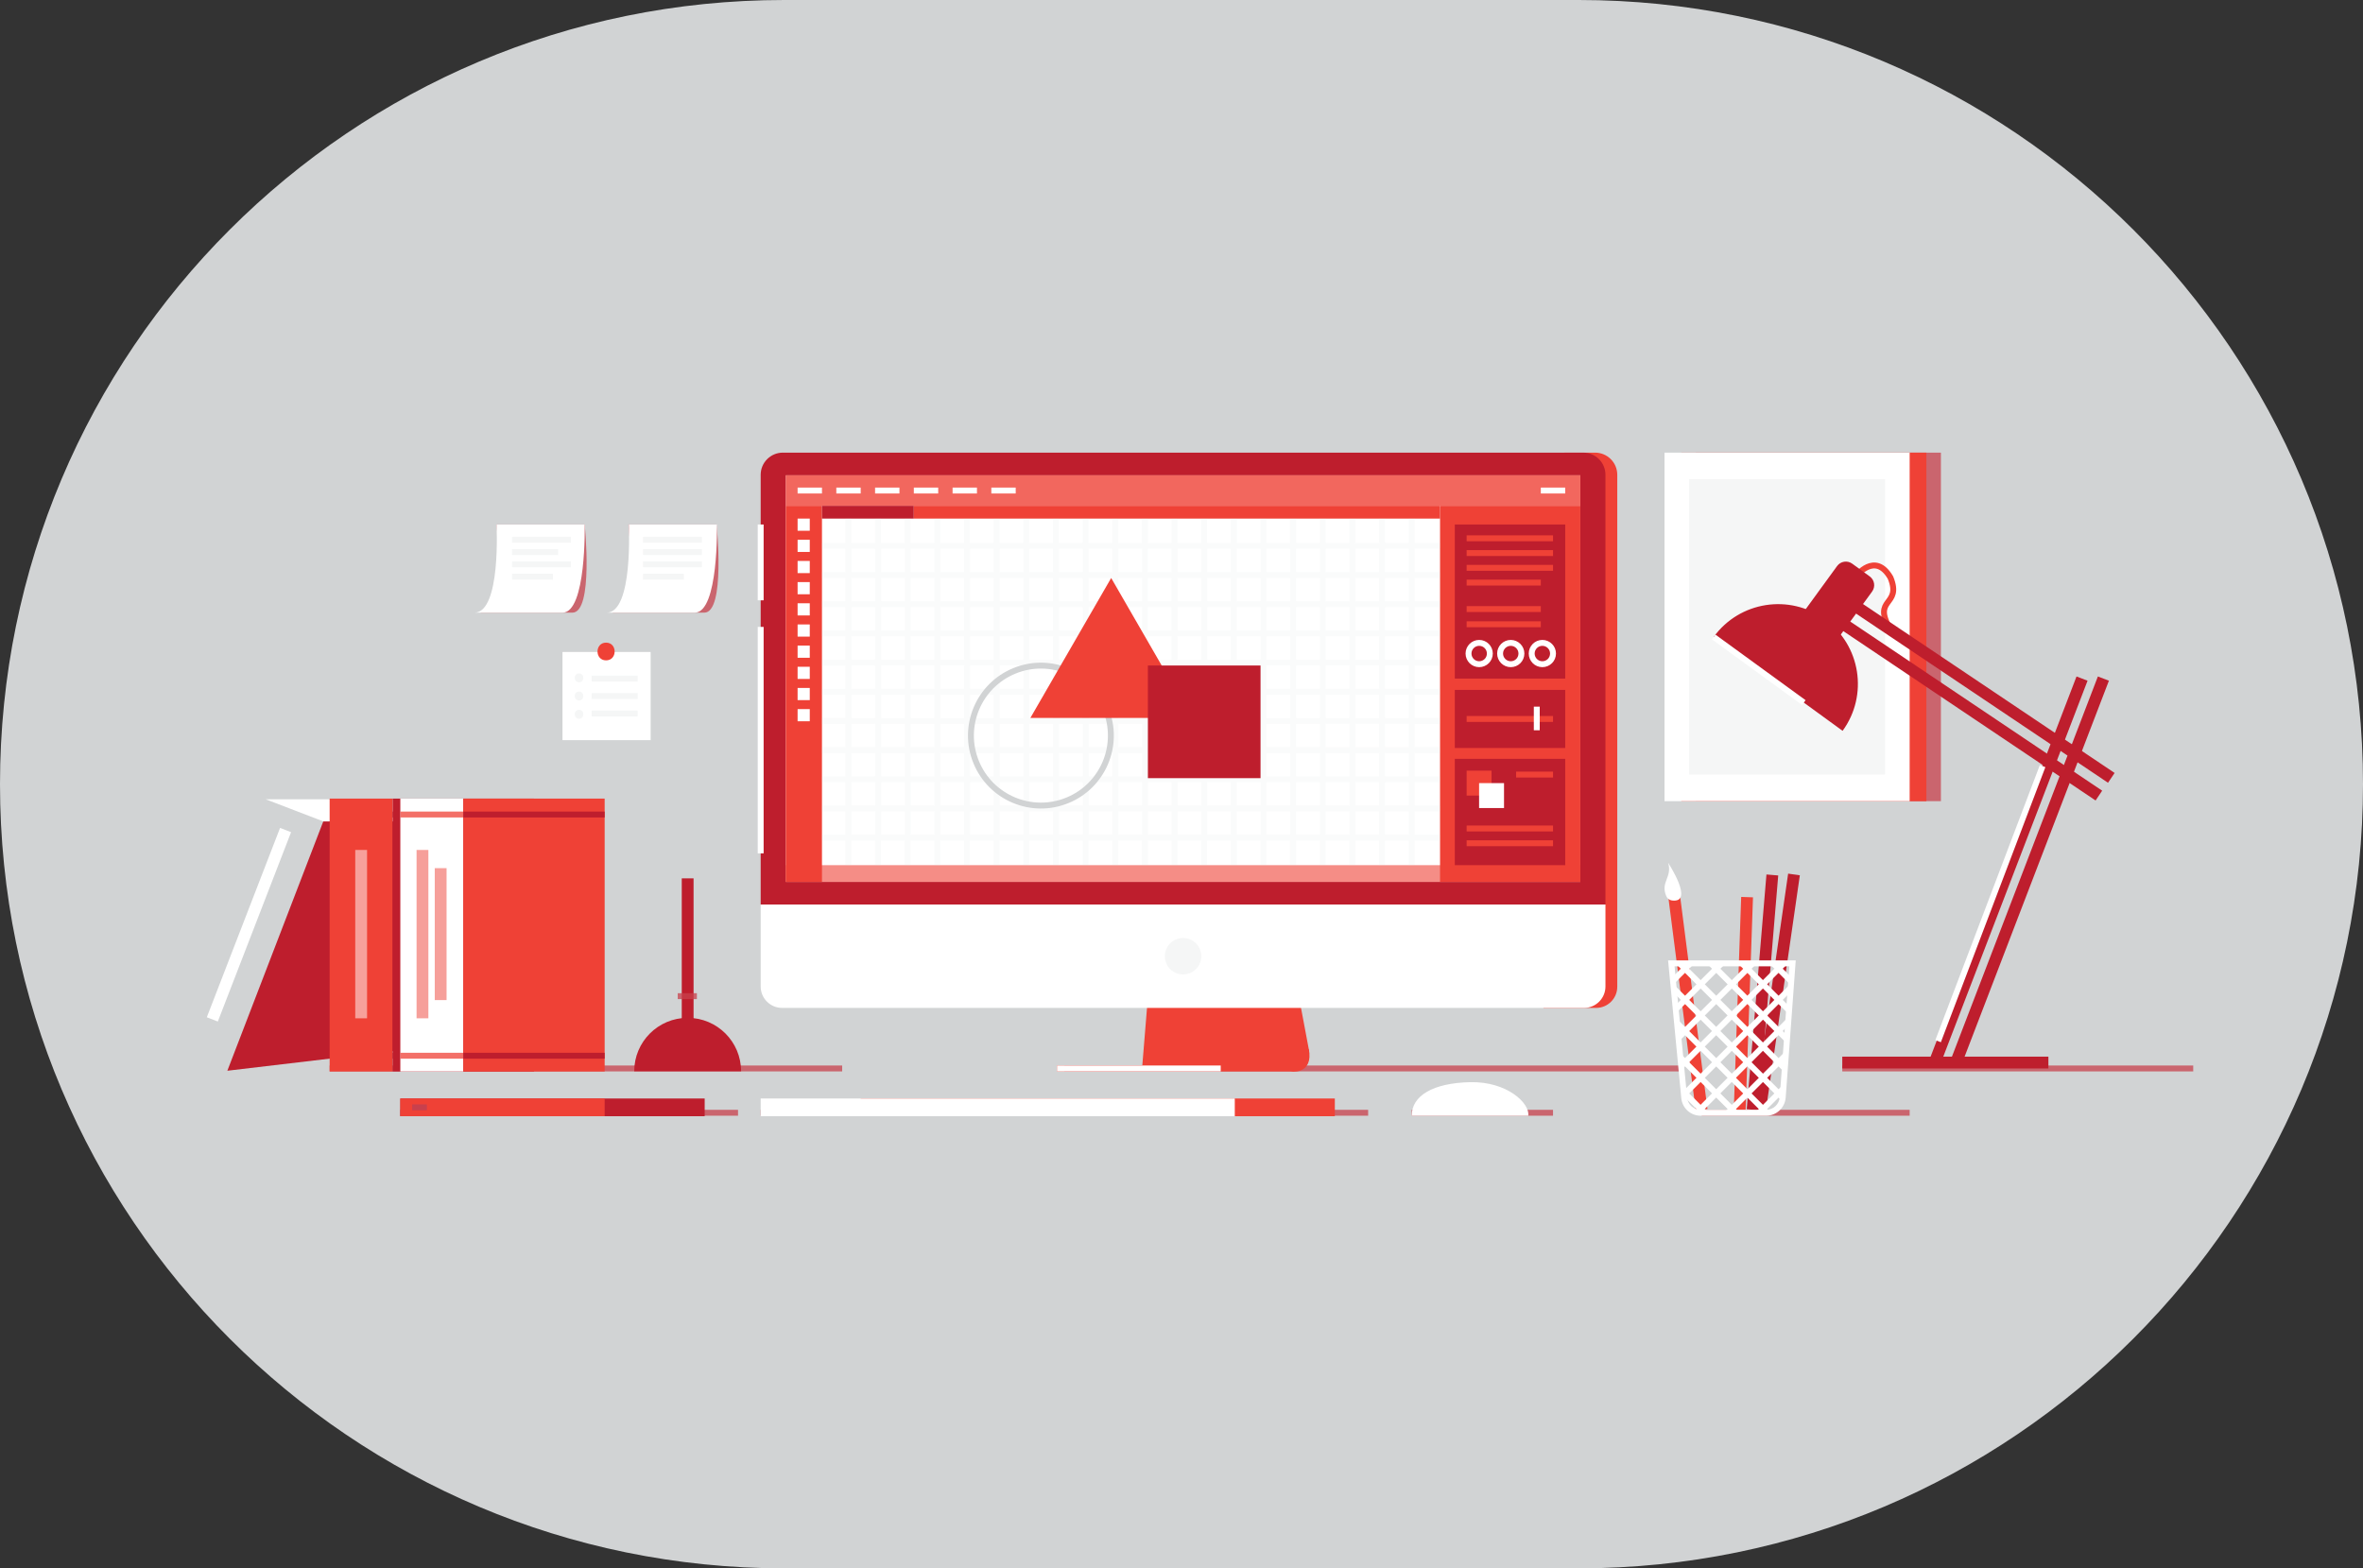 <?xml version="1.0" encoding="UTF-8"?> <!-- Generator: Adobe Illustrator 25.2.3, SVG Export Plug-In . SVG Version: 6.00 Build 0) --> <svg xmlns="http://www.w3.org/2000/svg" xmlns:xlink="http://www.w3.org/1999/xlink" version="1.1" id="Designer" x="0px" y="0px" viewBox="0 0 800 531" style="enable-background:new 0 0 800 531;" xml:space="preserve"><rect x="0" y="0" width="800" height="531" fill="#333333" stroke="none"/> <style type="text/css"> .st0{fill:#D1D3D4;} .st1{opacity:0.75;fill:none;stroke:#C8404D;stroke-width:2;stroke-miterlimit:10;} .st2{fill:#EF4136;} .st3{fill:#FFFFFF;} .st4{fill:#BE1E2D;} .st5{opacity:0.2;fill:#D1D3D4;} .st6{fill:none;stroke:#EF4136;stroke-width:2;stroke-miterlimit:10;} .st7{fill:none;stroke:#FFFFFF;stroke-width:2;stroke-miterlimit:10;} .st8{fill:none;stroke:#BE1E2D;stroke-width:4;stroke-miterlimit:10;} .st9{fill:none;stroke:#EF4136;stroke-width:4;stroke-miterlimit:10;} .st10{opacity:0.75;fill:#C8404D;} .st11{fill:none;stroke:#EF4136;stroke-width:6;stroke-miterlimit:10;} .st12{fill:none;stroke:#FFFFFF;stroke-width:6;stroke-miterlimit:10;} .st13{fill:none;stroke:#BE1E2D;stroke-width:6;stroke-miterlimit:10;} .st14{fill:none;stroke:#C8404D;stroke-width:2;stroke-miterlimit:10;} .st15{opacity:0.75;fill:none;stroke:#EF4136;stroke-width:2;stroke-miterlimit:10;} .st16{opacity:0.5;fill:none;stroke:#FFFFFF;stroke-width:4;stroke-miterlimit:10;} .st17{fill:none;stroke:#BE1E2D;stroke-width:2;stroke-miterlimit:10;} .st18{opacity:0.5;fill:none;stroke:#EF4136;stroke-width:4;stroke-miterlimit:10;} .st19{fill:none;stroke:#FFFFFF;stroke-width:4;stroke-miterlimit:10;} .st20{opacity:0.2;fill:none;stroke:#D1D3D4;stroke-width:2;stroke-miterlimit:10;} .st21{opacity:0.8;fill:#EF4136;} .st22{opacity:0.6;fill:#EF4136;} .st23{opacity:0.1;fill:#D1D3D4;} .st24{fill:none;stroke:#D1D3D4;stroke-width:2;stroke-miterlimit:10;} .st25{clip-path:url(#XMLID_4_);} </style> <path id="XMLID_1_" class="st0" d="M534.5,531h-269C118.87,531,0,412.13,0,265.5v0C0,118.87,118.87,0,265.5,0h269 C681.13,0,800,118.87,800,265.5v0C800,412.13,681.13,531,534.5,531z"></path> <g id="XMLID_2217_"> <line id="XMLID_17_" class="st1" x1="569.03" y1="361.75" x2="360.36" y2="361.75"></line> <line id="XMLID_183_" class="st1" x1="285.12" y1="361.75" x2="111.6" y2="361.75"></line> <line id="XMLID_71_" class="st1" x1="742.52" y1="361.75" x2="623.71" y2="361.75"></line> <path id="XMLID_8_" class="st2" d="M437.88,361.75h-51.23l5.2-63.67h40.49l10.79,57.34C443.75,358.71,441.23,361.75,437.88,361.75z "></path> <path id="XMLID_7_" class="st2" d="M540.03,153.25h-10c-4.14,0-7.5,3.36-7.5,7.5v180.5h17.83c3.96,0,7.17-3.21,7.17-7.17V160.75 C547.53,156.61,544.17,153.25,540.03,153.25z"></path> <path id="XMLID_3_" class="st3" d="M536.28,341.25h-271.5c-4,0-7.25-3.25-7.25-7.25v-27.75h286V334 C543.53,338,540.28,341.25,536.28,341.25z"></path> <path id="XMLID_5_" class="st4" d="M536.03,153.25h-271c-4.14,0-7.5,3.36-7.5,7.5v145.5h286v-145.5 C543.53,156.61,540.17,153.25,536.03,153.25z"></path> <circle id="XMLID_6_" class="st5" cx="400.53" cy="323.75" r="6.17"></circle> <path id="XMLID_9_" class="st6" d="M357.86,361.75h79.02c0,0,6.7,1.37,5.25-6.33"></path> <line id="XMLID_13_" class="st7" x1="413.28" y1="361.75" x2="357.86" y2="361.75"></line> <line id="XMLID_64_" class="st8" x1="693.49" y1="359.75" x2="623.71" y2="359.75"></line> <line id="XMLID_15_" class="st1" x1="525.78" y1="376.75" x2="477.94" y2="376.75"></line> <line id="XMLID_63_" class="st1" x1="646.52" y1="376.75" x2="576.11" y2="376.75"></line> <line id="XMLID_16_" class="st1" x1="463.19" y1="376.75" x2="257.53" y2="376.75"></line> <line id="XMLID_21_" class="st8" x1="607.36" y1="296.07" x2="595.86" y2="375.72"></line> <line id="XMLID_22_" class="st8" x1="600.03" y1="296.24" x2="593.36" y2="375.72"></line> <line id="XMLID_23_" class="st9" x1="591.48" y1="303.74" x2="588.98" y2="375.72"></line> <line id="XMLID_24_" class="st9" x1="566.83" y1="303.74" x2="576.08" y2="375.72"></line> <path id="XMLID_14_" class="st3" d="M477.94,377.75c0-6.78,7.18-11.06,19.73-11.36c12.56-0.3,20.33,7.18,19.73,11.36 C499.66,377.75,486.11,377.75,477.94,377.75z"></path> <line id="XMLID_19_" class="st7" x1="257.53" y1="288.92" x2="257.53" y2="212.25"></line> <line id="XMLID_20_" class="st7" x1="257.53" y1="203.25" x2="257.53" y2="177.58"></line> <path id="XMLID_18_" class="st3" d="M564.75,292.11c1.5,4.98-2.76,6.5-0.59,11.38c0.34,0.77,1.09,1.29,1.93,1.39 C573.78,305.81,564.75,292.11,564.75,292.11z"></path> <rect id="XMLID_62_" x="574.11" y="153.25" class="st10" width="82.99" height="118"></rect> <rect id="XMLID_61_" x="569.19" y="153.25" class="st2" width="82.99" height="118"></rect> <rect id="XMLID_52_" x="563.53" y="153.25" class="st3" width="82.99" height="118"></rect> <rect id="XMLID_59_" x="571.86" y="162.25" class="st5" width="66.33" height="100"></rect> <line id="XMLID_65_" class="st8" x1="654.99" y1="359.75" x2="704.88" y2="229.75"></line> <line id="XMLID_66_" class="st8" x1="662.21" y1="359.75" x2="712.11" y2="229.75"></line> <path id="XMLID_70_" class="st6" d="M628.4,195.08c0,0,6.39-8.5,11.63,0.5c4,9.78-6.5,6.71-0.03,17.56"></path> <line id="XMLID_67_" class="st8" x1="710.58" y1="269.36" x2="624.19" y2="211.36"></line> <line id="XMLID_68_" class="st8" x1="714.79" y1="263.36" x2="628.4" y2="205.36"></line> <path id="XMLID_60_" class="st4" d="M633,195.16l-5.93-4.32c-1.64-1.19-3.93-0.83-5.12,0.81l-14.91,20.48 c-1.19,1.64-0.83,3.93,0.81,5.12l5.93,4.32c1.64,1.19,3.93,0.83,5.12-0.81l14.91-20.48C635,198.64,634.64,196.35,633,195.16z"></path> <path id="XMLID_69_" class="st4" d="M580.16,215.66c8.77-12.06,25.66-14.72,37.72-5.94c12.06,8.77,14.72,25.66,5.94,37.72 L580.16,215.66z"></path> <line id="XMLID_11_" class="st11" x1="451.91" y1="374.92" x2="291.39" y2="374.92"></line> <line id="XMLID_10_" class="st12" x1="418.04" y1="374.92" x2="257.53" y2="374.92"></line> <line id="XMLID_77_" class="st1" x1="249.86" y1="376.75" x2="135.53" y2="376.75"></line> <line id="XMLID_76_" class="st13" x1="238.57" y1="374.92" x2="135.53" y2="374.92"></line> <line id="XMLID_75_" class="st11" x1="204.71" y1="374.92" x2="135.53" y2="374.92"></line> <line id="XMLID_72_" class="st7" x1="580.16" y1="215.66" x2="610.69" y2="237.87"></line> <line id="XMLID_74_" class="st7" x1="656.15" y1="352.51" x2="691.53" y2="259.38"></line> <line id="XMLID_79_" class="st8" x1="232.81" y1="352.14" x2="232.81" y2="297.39"></line> <path id="XMLID_78_" class="st4" d="M214.72,362.7c0-9.99,8.1-18.09,18.09-18.09c9.99,0,18.09,8.1,18.09,18.09H214.72z"></path> <line id="XMLID_80_" class="st1" x1="229.45" y1="337.27" x2="235.93" y2="337.27"></line> <line id="XMLID_85_" class="st14" x1="139.53" y1="374.92" x2="144.53" y2="374.92"></line> <rect id="XMLID_114_" x="73.02" y="271.35" transform="matrix(0.933 0.359 -0.359 0.933 119.273 -8.853)" class="st0" width="20.88" height="90.43"></rect> <polygon id="XMLID_101_" class="st4" points="76.97,362.52 149.04,354 149.04,278.1 109.45,278.1 "></polygon> <polygon id="XMLID_107_" class="st3" points="109.45,278.1 89.96,270.62 147.25,270.62 165.19,278.1 "></polygon> <g id="XMLID_95_"> <rect id="XMLID_103_" x="111.6" y="270.38" class="st2" width="21.33" height="92.39"></rect> <rect id="XMLID_102_" x="132.93" y="270.38" class="st4" width="47.85" height="92.39"></rect> <path id="XMLID_106_" class="st15" d="M132.93,275.77"></path> <path id="XMLID_105_" class="st15" d="M111.6,275.77"></path> <path id="XMLID_104_" class="st15" d="M132.93,357.44"></path> <path id="XMLID_94_" class="st15" d="M111.6,357.44"></path> <line id="XMLID_99_" class="st16" x1="122.27" y1="287.77" x2="122.27" y2="344.77"></line> <line id="XMLID_97_" class="st17" x1="180.78" y1="275.77" x2="132.93" y2="275.77"></line> <line id="XMLID_96_" class="st17" x1="180.78" y1="357.44" x2="132.93" y2="357.44"></line> </g> <g id="XMLID_86_"> <rect id="XMLID_73_" x="135.53" y="270.38" class="st3" width="21.33" height="92.39"></rect> <rect id="XMLID_87_" x="156.86" y="270.38" class="st2" width="47.85" height="92.39"></rect> <line id="XMLID_88_" class="st15" x1="135.53" y1="275.77" x2="156.86" y2="275.77"></line> <line id="XMLID_89_" class="st15" x1="135.53" y1="357.44" x2="156.86" y2="357.44"></line> <line id="XMLID_90_" class="st18" x1="143.03" y1="287.77" x2="143.03" y2="344.77"></line> <line id="XMLID_91_" class="st18" x1="149.19" y1="293.93" x2="149.19" y2="338.6"></line> <line id="XMLID_92_" class="st17" x1="204.71" y1="275.77" x2="156.86" y2="275.77"></line> <line id="XMLID_93_" class="st17" x1="204.71" y1="357.44" x2="156.86" y2="357.44"></line> </g> <line id="XMLID_113_" class="st19" x1="96.68" y1="281.03" x2="71.88" y2="345.14"></line> <rect id="XMLID_108_" x="190.43" y="220.74" class="st3" width="29.85" height="29.85"></rect> <path id="XMLID_184_" class="st10" d="M168.1,177.58h29.85c0,0,3.07,29.85-4.18,29.85c-5.5,0-23.57,0-31.34,0 C171.54,207.43,168.1,177.58,168.1,177.58z"></path> <path id="XMLID_185_" class="st10" d="M212.76,177.58h29.85c0,0,3.07,29.85-4.18,29.85c-5.5,0-23.57,0-31.34,0 C216.19,207.43,212.76,177.58,212.76,177.58z"></path> <path id="XMLID_119_" class="st3" d="M168.1,177.58h29.85c0,0,0.62,29.85-7.51,29.85c-5.5,0-22.08,0-29.85,0 C169.69,207.43,168.1,177.58,168.1,177.58z"></path> <path id="XMLID_120_" class="st3" d="M212.87,177.58h29.85c0,0,0.62,29.85-7.51,29.85c-5.5,0-22.08,0-29.85,0 C214.46,207.43,212.87,177.58,212.87,177.58z"></path> <line id="XMLID_121_" class="st20" x1="217.69" y1="182.75" x2="237.62" y2="182.75"></line> <line id="XMLID_122_" class="st20" x1="217.69" y1="186.92" x2="237.62" y2="186.92"></line> <line id="XMLID_123_" class="st20" x1="217.69" y1="191.08" x2="237.62" y2="191.08"></line> <line id="XMLID_124_" class="st20" x1="217.69" y1="195.25" x2="231.53" y2="195.25"></line> <line id="XMLID_128_" class="st20" x1="173.36" y1="182.75" x2="193.28" y2="182.75"></line> <line id="XMLID_127_" class="st20" x1="173.36" y1="186.92" x2="188.95" y2="186.92"></line> <line id="XMLID_133_" class="st20" x1="200.29" y1="229.75" x2="215.89" y2="229.75"></line> <line id="XMLID_134_" class="st20" x1="200.29" y1="235.66" x2="215.89" y2="235.66"></line> <line id="XMLID_135_" class="st20" x1="200.29" y1="241.57" x2="215.89" y2="241.57"></line> <line id="XMLID_126_" class="st20" x1="173.36" y1="191.08" x2="193.28" y2="191.08"></line> <line id="XMLID_125_" class="st20" x1="173.36" y1="195.25" x2="187.19" y2="195.25"></line> <path id="XMLID_130_" class="st2" d="M205.19,217.58c-3.86,0-3.87,6,0,6C209.05,223.58,209.06,217.58,205.19,217.58z"></path> <path id="XMLID_131_" class="st5" d="M196.03,228c-1.93,0-1.93,3,0,3C197.96,231,197.96,228,196.03,228z"></path> <path id="XMLID_129_" class="st5" d="M196.03,234.16c-1.93,0-1.93,3,0,3C197.96,237.16,197.96,234.16,196.03,234.16z"></path> <path id="XMLID_132_" class="st5" d="M196.03,240.32c-1.93,0-1.93,3,0,3C197.96,243.32,197.96,240.32,196.03,240.32z"></path> <rect id="XMLID_118_" x="266.03" y="160.92" class="st3" width="269" height="137.67"></rect> <rect id="XMLID_136_" x="266.03" y="160.92" class="st21" width="269" height="10.33"></rect> <rect id="XMLID_137_" x="266.03" y="171.25" class="st2" width="12.25" height="127.33"></rect> <rect id="XMLID_138_" x="487.53" y="171.25" class="st2" width="47.5" height="127.33"></rect> <rect id="XMLID_139_" x="266.03" y="292.92" class="st22" width="269" height="5.67"></rect> <line id="XMLID_141_" class="st7" x1="270.03" y1="166.08" x2="278.28" y2="166.08"></line> <line id="XMLID_142_" class="st7" x1="283.14" y1="166.08" x2="291.39" y2="166.08"></line> <line id="XMLID_143_" class="st7" x1="296.26" y1="166.08" x2="304.51" y2="166.08"></line> <line id="XMLID_144_" class="st7" x1="309.38" y1="166.08" x2="317.63" y2="166.08"></line> <line id="XMLID_145_" class="st7" x1="322.5" y1="166.08" x2="330.75" y2="166.08"></line> <line id="XMLID_146_" class="st7" x1="335.62" y1="166.08" x2="343.87" y2="166.08"></line> <line id="XMLID_147_" class="st7" x1="521.65" y1="166.08" x2="529.9" y2="166.08"></line> <rect id="XMLID_140_" x="492.53" y="177.58" class="st4" width="37.38" height="52.17"></rect> <rect id="XMLID_149_" x="492.53" y="233.58" class="st4" width="37.38" height="19.67"></rect> <rect id="XMLID_150_" x="492.53" y="256.92" class="st4" width="37.38" height="36"></rect> <rect id="XMLID_148_" x="270.03" y="175.58" class="st3" width="4.12" height="4.12"></rect> <rect id="XMLID_152_" x="270.03" y="182.75" class="st3" width="4.12" height="4.12"></rect> <rect id="XMLID_153_" x="270.03" y="189.92" class="st3" width="4.12" height="4.12"></rect> <rect id="XMLID_154_" x="270.03" y="197.08" class="st3" width="4.12" height="4.12"></rect> <rect id="XMLID_155_" x="270.03" y="204.25" class="st3" width="4.12" height="4.12"></rect> <rect id="XMLID_156_" x="270.03" y="211.42" class="st3" width="4.12" height="4.12"></rect> <rect id="XMLID_157_" x="270.03" y="218.58" class="st3" width="4.12" height="4.12"></rect> <rect id="XMLID_158_" x="270.03" y="225.75" class="st3" width="4.12" height="4.12"></rect> <rect id="XMLID_159_" x="270.03" y="232.92" class="st3" width="4.12" height="4.12"></rect> <rect id="XMLID_160_" x="270.03" y="240.08" class="st3" width="4.12" height="4.12"></rect> <rect id="XMLID_151_" x="278.28" y="171.25" class="st4" width="31.1" height="4.33"></rect> <rect id="XMLID_162_" x="309.38" y="171.25" class="st2" width="178.15" height="4.33"></rect> <line id="XMLID_163_" class="st6" x1="496.53" y1="182.25" x2="525.78" y2="182.25"></line> <line id="XMLID_164_" class="st6" x1="496.53" y1="187.25" x2="525.78" y2="187.25"></line> <line id="XMLID_165_" class="st6" x1="496.53" y1="192.25" x2="525.78" y2="192.25"></line> <line id="XMLID_172_" class="st6" x1="496.53" y1="243.42" x2="525.78" y2="243.42"></line> <line id="XMLID_166_" class="st6" x1="496.53" y1="197.25" x2="521.65" y2="197.25"></line> <line id="XMLID_167_" class="st6" x1="496.53" y1="206.21" x2="521.65" y2="206.21"></line> <line id="XMLID_168_" class="st6" x1="496.53" y1="211.36" x2="521.65" y2="211.36"></line> <path id="XMLID_161_" class="st7" d="M504.39,221.27c0-1.99-1.62-3.61-3.61-3.61c-1.99,0-3.61,1.62-3.61,3.61 c0,1.99,1.62,3.61,3.61,3.61C502.77,224.88,504.39,223.27,504.39,221.27z"></path> <path id="XMLID_170_" class="st7" d="M515.08,221.27c0-1.99-1.62-3.61-3.61-3.61s-3.61,1.62-3.61,3.61c0,1.99,1.62,3.61,3.61,3.61 S515.08,223.27,515.08,221.27z"></path> <path id="XMLID_171_" class="st7" d="M525.78,221.27c0-1.99-1.62-3.61-3.61-3.61c-1.99,0-3.61,1.62-3.61,3.61 c0,1.99,1.62,3.61,3.61,3.61C524.16,224.88,525.78,223.27,525.78,221.27z"></path> <line id="XMLID_173_" class="st7" x1="520.28" y1="239.25" x2="520.28" y2="247.25"></line> <rect id="XMLID_169_" x="496.53" y="260.92" class="st2" width="8.44" height="8.44"></rect> <rect id="XMLID_175_" x="500.75" y="265.14" class="st3" width="8.44" height="8.44"></rect> <line id="XMLID_176_" class="st6" x1="525.78" y1="262.25" x2="513.28" y2="262.25"></line> <line id="XMLID_177_" class="st6" x1="496.53" y1="280.5" x2="525.78" y2="280.5"></line> <line id="XMLID_178_" class="st6" x1="496.53" y1="285.5" x2="525.78" y2="285.5"></line> <path id="XMLID_245_" class="st23" d="M487.53,185.81v-2h-8.59v-8.23h-2v8.23h-8.04v-8.23h-2v8.23h-8.04v-8.23h-2v8.23h-8.04v-8.23 h-2v8.23h-8.04v-8.23h-2v8.23h-8.04v-8.23h-2v8.23h-8.03v-8.23h-2v8.23h-8.04v-8.23h-2v8.23h-8.04v-8.23h-2v8.23h-8.04v-8.23h-2 v8.23h-8.04v-8.23h-2v8.23h-8.04v-8.23h-2v8.23h-8.04v-8.23h-2v8.23h-8.04v-8.23h-2v8.23h-8.04v-8.23h-2v8.23h-8.03v-8.23h-2v8.23 h-8.04v-8.23h-2v8.23h-8.04v-8.23h-2v8.23h-8.04v-8.23h-2v8.23h-8.04v-8.23h-2v8.23h-7.99v2h7.99v7.88h-7.99v2h7.99v7.88h-7.99v2 h7.99v7.88h-7.99v2h7.99v7.88h-7.99v2h7.99v7.88h-7.99v2h7.99v7.88h-7.99v2h7.99v7.88h-7.99v2h7.99v7.88h-7.99v2h7.99v7.88h-7.99v2 h7.99v7.88h-7.99v2h7.99v8.33h2v-8.33h8.04v8.33h2v-8.33h8.04v8.33h2v-8.33h8.04v8.33h2v-8.33h8.04v8.33h2v-8.33h8.03v8.33h2v-8.33 h8.04v8.33h2v-8.33h8.04v8.33h2v-8.33h8.04v8.33h2v-8.33h8.04v8.33h2v-8.33h8.04v8.33h2v-8.33h8.04v8.33h2v-8.33h8.04v8.33h2v-8.33 h8.04v8.33h2v-8.33h8.03v8.33h2v-8.33h8.04v8.33h2v-8.33h8.04v8.33h2v-8.33h8.04v8.33h2v-8.33h8.04v8.33h2v-8.33h8.04v8.33h2v-8.33 h8.59v-2h-8.59v-7.88h8.59v-2h-8.59v-7.88h8.59v-2h-8.59v-7.88h8.59v-2h-8.59v-7.88h8.59v-2h-8.59v-7.88h8.59v-2h-8.59v-7.88h8.59 v-2h-8.59v-7.88h8.59v-2h-8.59v-7.88h8.59v-2h-8.59v-7.88h8.59v-2h-8.59v-7.88H487.53z M466.9,185.81v7.88h-8.04v-7.88H466.9z M416.73,233.2h-8.04v-7.88h8.04V233.2z M418.73,225.32h8.03v7.88h-8.03V225.32z M406.69,233.2h-8.04v-7.88h8.04V233.2z M396.65,233.2h-8.04v-7.88h8.04V233.2z M386.62,233.2h-8.04v-7.88h8.04V233.2z M376.58,233.2h-8.04v-7.88h8.04V233.2z M366.55,233.2h-8.04v-7.88h8.04V233.2z M356.51,233.2h-8.04v-7.88h8.04V233.2z M346.48,233.2h-8.04v-7.88h8.04V233.2z M336.44,233.2h-8.03v-7.88h8.03V233.2z M336.44,235.2v7.88h-8.03v-7.88H336.44z M338.44,235.2h8.04v7.88h-8.04V235.2z M348.48,235.2h8.04v7.88h-8.04V235.2z M358.51,235.2h8.04v7.88h-8.04V235.2z M368.55,235.2h8.04v7.88h-8.04V235.2z M378.58,235.2 h8.04v7.88h-8.04V235.2z M388.62,235.2h8.04v7.88h-8.04V235.2z M398.65,235.2h8.04v7.88h-8.04V235.2z M408.69,235.2h8.04v7.88 h-8.04V235.2z M418.73,235.2h8.03v7.88h-8.03V235.2z M428.76,235.2h8.04v7.88h-8.04V235.2z M428.76,233.2v-7.88h8.04v7.88H428.76z M428.76,223.32v-7.88h8.04v7.88H428.76z M426.76,223.32h-8.03v-7.88h8.03V223.32z M416.73,223.32h-8.04v-7.88h8.04V223.32z M406.69,223.32h-8.04v-7.88h8.04V223.32z M396.65,223.32h-8.04v-7.88h8.04V223.32z M386.62,223.32h-8.04v-7.88h8.04V223.32z M376.58,223.32h-8.04v-7.88h8.04V223.32z M366.55,223.32h-8.04v-7.88h8.04V223.32z M356.51,223.32h-8.04v-7.88h8.04V223.32z M346.48,223.32h-8.04v-7.88h8.04V223.32z M336.44,223.32h-8.03v-7.88h8.03V223.32z M326.41,223.32h-8.04v-7.88h8.04V223.32z M326.41,225.32v7.88h-8.04v-7.88H326.41z M326.41,235.2v7.88h-8.04v-7.88H326.41z M326.41,245.08v7.88h-8.04v-7.88H326.41z M328.41,245.08h8.03v7.88h-8.03V245.08z M338.44,245.08h8.04v7.88h-8.04V245.08z M348.48,245.08h8.04v7.88h-8.04V245.08z M358.51,245.08h8.04v7.88h-8.04V245.08z M368.55,245.08h8.04v7.88h-8.04V245.08z M378.58,245.08h8.04v7.88h-8.04V245.08z M388.62,245.08h8.04v7.88h-8.04V245.08z M398.65,245.08h8.04v7.88h-8.04V245.08z M408.69,245.08h8.04v7.88h-8.04V245.08z M418.73,245.08h8.03v7.88h-8.03V245.08z M428.76,245.08h8.04v7.88h-8.04V245.08z M438.79,245.08h8.04v7.88h-8.04V245.08z M438.79,243.08v-7.88h8.04v7.88H438.79z M438.79,233.2v-7.88h8.04v7.88H438.79z M438.79,223.32v-7.88h8.04v7.88H438.79z M438.79,213.44v-7.88h8.04v7.88H438.79z M436.79,213.44h-8.04v-7.88h8.04V213.44z M426.76,213.44h-8.03v-7.88h8.03V213.44z M416.73,213.44h-8.04v-7.88h8.04V213.44z M406.69,213.44h-8.04v-7.88h8.04V213.44z M396.65,213.44h-8.04v-7.88h8.04V213.44z M386.62,213.44h-8.04v-7.88h8.04V213.44z M376.58,213.44h-8.04v-7.88h8.04V213.44z M366.55,213.44h-8.04v-7.88h8.04V213.44z M356.51,213.44h-8.04v-7.88h8.04V213.44z M346.48,213.44h-8.04v-7.88h8.04V213.44z M336.44,213.44h-8.03v-7.88h8.03V213.44z M326.41,213.44h-8.04v-7.88h8.04V213.44z M316.37,213.44h-8.04v-7.88h8.04V213.44z M316.37,215.44v7.88h-8.04v-7.88H316.37z M316.37,225.32v7.88h-8.04v-7.88H316.37z M316.37,235.2v7.88h-8.04v-7.88H316.37z M316.37,245.08v7.88h-8.04v-7.88H316.37z M316.37,254.95v7.88h-8.04v-7.88H316.37z M318.37,254.95h8.04v7.88h-8.04V254.95z M328.41,254.95h8.03v7.88h-8.03V254.95z M338.44,254.95h8.04v7.88h-8.04V254.95z M348.48,254.95h8.04v7.88h-8.04V254.95z M358.51,254.95h8.04v7.88h-8.04V254.95z M368.55,254.95h8.04v7.88h-8.04V254.95z M378.58,254.95h8.04v7.88h-8.04V254.95z M388.62,254.95h8.04v7.88h-8.04V254.95z M398.65,254.95h8.04v7.88h-8.04V254.95z M408.69,254.95h8.04v7.88h-8.04V254.95z M418.73,254.95h8.03v7.88h-8.03V254.95z M428.76,254.95h8.04v7.88h-8.04V254.95z M438.79,254.95h8.04v7.88h-8.04V254.95z M448.83,254.95h8.04v7.88h-8.04V254.95z M448.83,252.95v-7.88h8.04v7.88H448.83z M448.83,243.08v-7.88h8.04v7.88H448.83z M448.83,233.2v-7.88h8.04v7.88H448.83z M448.83,223.32v-7.88h8.04v7.88H448.83z M448.83,213.44v-7.88h8.04v7.88H448.83z M448.83,203.57v-7.88h8.04v7.88H448.83z M446.83,203.57h-8.04v-7.88h8.04V203.57z M436.79,203.57h-8.04v-7.88h8.04V203.57z M426.76,203.57h-8.03v-7.88h8.03V203.57z M416.73,203.57h-8.04v-7.88h8.04V203.57z M406.69,203.57h-8.04v-7.88h8.04V203.57z M396.65,203.57h-8.04v-7.88h8.04V203.57z M386.62,203.57h-8.04v-7.88h8.04V203.57z M376.58,203.57h-8.04v-7.88h8.04V203.57z M366.55,203.57h-8.04v-7.88h8.04V203.57z M356.51,203.57h-8.04v-7.88h8.04V203.57z M346.48,203.57h-8.04v-7.88h8.04V203.57z M336.44,203.57h-8.03v-7.88h8.03V203.57z M326.41,203.57h-8.04v-7.88h8.04V203.57z M316.37,203.57h-8.04v-7.88h8.04V203.57z M306.34,203.57h-8.04v-7.88h8.04V203.57z M306.34,205.57v7.88h-8.04v-7.88H306.34z M306.34,215.44v7.88h-8.04v-7.88H306.34z M306.34,225.32v7.88h-8.04v-7.88H306.34z M306.34,235.2v7.88h-8.04v-7.88H306.34z M306.34,245.08v7.88h-8.04v-7.88H306.34z M306.34,254.95v7.88h-8.04v-7.88H306.34z M306.34,264.83v7.88h-8.04v-7.88H306.34z M308.34,264.83h8.04v7.88h-8.04V264.83z M318.37,264.83h8.04v7.88h-8.04V264.83z M328.41,264.83h8.03v7.88h-8.03V264.83z M338.44,264.83h8.04v7.88h-8.04V264.83z M348.48,264.83h8.04v7.88h-8.04V264.83z M358.51,264.83h8.04v7.88h-8.04V264.83z M368.55,264.83h8.04v7.88h-8.04V264.83z M378.58,264.83h8.04v7.88h-8.04V264.83z M388.62,264.83h8.04v7.88h-8.04V264.83z M398.65,264.83h8.04v7.88h-8.04V264.83z M408.69,264.83h8.04v7.88h-8.04V264.83z M418.73,264.83h8.03v7.88h-8.03V264.83z M428.76,264.83h8.04v7.88h-8.04V264.83z M438.79,264.83h8.04v7.88h-8.04V264.83z M448.83,264.83h8.04v7.88h-8.04V264.83z M458.87,264.83h8.04v7.88h-8.04V264.83z M458.87,262.83v-7.88h8.04v7.88H458.87z M458.87,252.95v-7.88h8.04v7.88H458.87z M458.87,243.08v-7.88h8.04v7.88H458.87z M458.87,233.2v-7.88h8.04v7.88H458.87z M458.87,223.32v-7.88h8.04v7.88H458.87z M458.87,213.44v-7.88h8.04v7.88H458.87z M458.87,203.57v-7.88h8.04v7.88H458.87z M456.87,185.81v7.88h-8.04v-7.88H456.87z M446.83,185.81v7.88h-8.04v-7.88H446.83z M436.79,185.81v7.88h-8.04v-7.88H436.79z M426.76,185.81v7.88h-8.03v-7.88H426.76z M416.73,185.81v7.88h-8.04v-7.88H416.73z M406.69,185.81v7.88h-8.04v-7.88H406.69z M396.65,185.81v7.88h-8.04v-7.88H396.65z M386.62,185.81v7.88h-8.04v-7.88H386.62z M376.58,185.81v7.88h-8.04v-7.88H376.58z M366.55,185.81v7.88h-8.04v-7.88H366.55z M356.51,185.81v7.88h-8.04v-7.88H356.51z M346.48,185.81v7.88h-8.04v-7.88H346.48z M336.44,185.81v7.88h-8.03v-7.88H336.44z M326.41,185.81v7.88h-8.04v-7.88H326.41z M316.37,185.81v7.88h-8.04v-7.88H316.37z M306.34,185.81v7.88h-8.04v-7.88H306.34z M288.27,185.81h8.04v7.88h-8.04V185.81z M288.27,195.69h8.04v7.88h-8.04V195.69z M288.27,205.57h8.04v7.88h-8.04V205.57z M288.27,215.44h8.04v7.88h-8.04V215.44z M288.27,225.32h8.04v7.88h-8.04V225.32z M288.27,235.2h8.04v7.88h-8.04V235.2z M288.27,245.08h8.04v7.88h-8.04V245.08z M288.27,254.95h8.04v7.88h-8.04V254.95z M288.27,264.83h8.04v7.88h-8.04V264.83z M288.27,282.58v-7.88h8.04v7.88H288.27z M298.3,282.58v-7.88h8.04v7.88H298.3z M308.34,282.58v-7.88h8.04v7.88H308.34z M318.37,282.58v-7.88h8.04v7.88H318.37z M328.41,282.58v-7.88h8.03v7.88H328.41z M338.44,282.58v-7.88h8.04v7.88H338.44z M348.48,282.58v-7.88h8.04v7.88H348.48z M358.51,282.58v-7.88h8.04v7.88H358.51z M368.55,282.58v-7.88h8.04v7.88H368.55z M378.58,282.58v-7.88h8.04v7.88H378.58z M388.62,282.58v-7.88h8.04v7.88H388.62z M398.65,282.58v-7.88h8.04v7.88H398.65z M408.69,282.58v-7.88h8.04v7.88H408.69z M418.73,282.58v-7.88h8.03v7.88H418.73z M428.76,282.58v-7.88h8.04v7.88H428.76z M438.79,282.58v-7.88h8.04v7.88H438.79z M448.83,282.58v-7.88h8.04v7.88H448.83z M458.87,282.58v-7.88h8.04v7.88H458.87z M476.94,282.58h-8.04v-7.88h8.04V282.58z M476.94,272.71h-8.04v-7.88h8.04V272.71z M476.94,262.83h-8.04v-7.88h8.04V262.83z M476.94,252.95h-8.04v-7.88h8.04V252.95z M476.94,243.08h-8.04v-7.88h8.04V243.08z M476.94,233.2h-8.04v-7.88h8.04V233.2z M476.94,223.32h-8.04v-7.88h8.04V223.32z M476.94,213.44h-8.04v-7.88h8.04V213.44z M476.94,203.57h-8.04v-7.88h8.04V203.57z M476.94,193.69h-8.04v-7.88h8.04V193.69z"></path> <ellipse id="XMLID_174_" transform="matrix(0.926 -0.377 0.377 0.926 -67.891 151.362)" class="st24" cx="352.5" cy="249.01" rx="23.69" ry="23.69"></ellipse> <polygon id="XMLID_179_" class="st2" points="348.83,243.08 376.19,195.69 403.55,243.08 "></polygon> <rect id="XMLID_181_" x="388.62" y="225.32" class="st4" width="38.14" height="38.14"></rect> <g id="XMLID_51_"> <defs> <path id="XMLID_26_" d="M570.19,371.69l-4.36-45.52h41.03l-3.32,45.39c-0.21,2.92-2.65,5.19-5.58,5.19h-22.2 C572.88,376.75,570.46,374.56,570.19,371.69z"></path> </defs> <clipPath id="XMLID_4_"> <use xlink:href="#XMLID_26_" style="overflow:visible;"></use> </clipPath> <g id="XMLID_25_" class="st25"> <g id="XMLID_39_"> <rect id="XMLID_98_" x="565.97" y="369.07" transform="matrix(0.707 -0.707 0.707 0.707 -85.253 534.31)" class="st3" width="72.76" height="2"></rect> </g> <g id="XMLID_37_"> <rect id="XMLID_50_" x="561.41" y="363.07" transform="matrix(0.707 -0.707 0.707 0.707 -82.343 529.335)" class="st3" width="72.76" height="2"></rect> </g> <g id="XMLID_36_"> <rect id="XMLID_49_" x="556.86" y="357.07" transform="matrix(0.707 -0.707 0.707 0.707 -79.441 524.333)" class="st3" width="72.76" height="2"></rect> </g> <g id="XMLID_35_"> <rect id="XMLID_48_" x="552.3" y="351.07" transform="matrix(0.707 -0.707 0.707 0.707 -76.528 519.374)" class="st3" width="72.76" height="2"></rect> </g> <g id="XMLID_34_"> <rect id="XMLID_47_" x="547.75" y="345.07" transform="matrix(0.707 -0.707 0.707 0.707 -73.625 514.375)" class="st3" width="72.76" height="2"></rect> </g> <g id="XMLID_33_"> <rect id="XMLID_46_" x="543.19" y="339.07" transform="matrix(0.707 -0.707 0.707 0.707 -70.71 509.42)" class="st3" width="72.76" height="2"></rect> </g> <g id="XMLID_32_"> <rect id="XMLID_45_" x="538.63" y="333.07" transform="matrix(0.707 -0.707 0.707 0.707 -67.803 504.438)" class="st3" width="72.76" height="2"></rect> </g> <g id="XMLID_31_"> <rect id="XMLID_44_" x="534.08" y="327.07" transform="matrix(0.707 -0.707 0.707 0.707 -64.9 499.44)" class="st3" width="72.76" height="2"></rect> </g> </g> <g id="XMLID_38_" class="st25"> <g id="XMLID_2322_"> <rect id="XMLID_43_" x="606.4" y="296.74" transform="matrix(0.707 -0.707 0.707 0.707 -57.649 527.06)" class="st3" width="2" height="72.76"></rect> </g> <g id="XMLID_2321_"> <rect id="XMLID_42_" x="600.4" y="301.3" transform="matrix(0.707 -0.707 0.707 0.707 -62.626 524.159)" class="st3" width="2" height="72.76"></rect> </g> <g id="XMLID_2320_"> <rect id="XMLID_41_" x="594.4" y="305.85" transform="matrix(0.707 -0.707 0.707 0.707 -67.604 521.25)" class="st3" width="2" height="72.76"></rect> </g> <g id="XMLID_2319_"> <rect id="XMLID_40_" x="588.4" y="310.41" transform="matrix(0.707 -0.707 0.707 0.707 -72.582 518.348)" class="st3" width="2" height="72.76"></rect> </g> <g id="XMLID_2318_"> <rect id="XMLID_30_" x="582.4" y="314.96" transform="matrix(0.707 -0.707 0.707 0.707 -77.562 515.434)" class="st3" width="2" height="72.76"></rect> </g> <g id="XMLID_2317_"> <rect id="XMLID_29_" x="576.4" y="319.52" transform="matrix(0.707 -0.707 0.707 0.707 -82.541 512.525)" class="st3" width="2" height="72.76"></rect> </g> <g id="XMLID_2316_"> <rect id="XMLID_28_" x="570.4" y="324.08" transform="matrix(0.707 -0.707 0.707 0.707 -87.52 509.618)" class="st3" width="2" height="72.76"></rect> </g> <g id="XMLID_2315_"> <rect id="XMLID_27_" x="564.4" y="328.63" transform="matrix(0.707 -0.707 0.707 0.707 -92.499 506.709)" class="st3" width="2" height="72.76"></rect> </g> </g> </g> <g id="XMLID_12_"> <path id="XMLID_2324_" class="st3" d="M597.96,377.75h-22.2c-3.42,0-6.24-2.57-6.56-5.97l-4.46-46.61h43.21l-3.4,46.47 C604.28,375.06,601.4,377.75,597.96,377.75z M566.93,327.17l4.25,44.42c0.23,2.37,2.19,4.16,4.57,4.16h22.2 c2.39,0,4.41-1.87,4.58-4.26l3.25-44.32H566.93z"></path> </g> </g> </svg> 